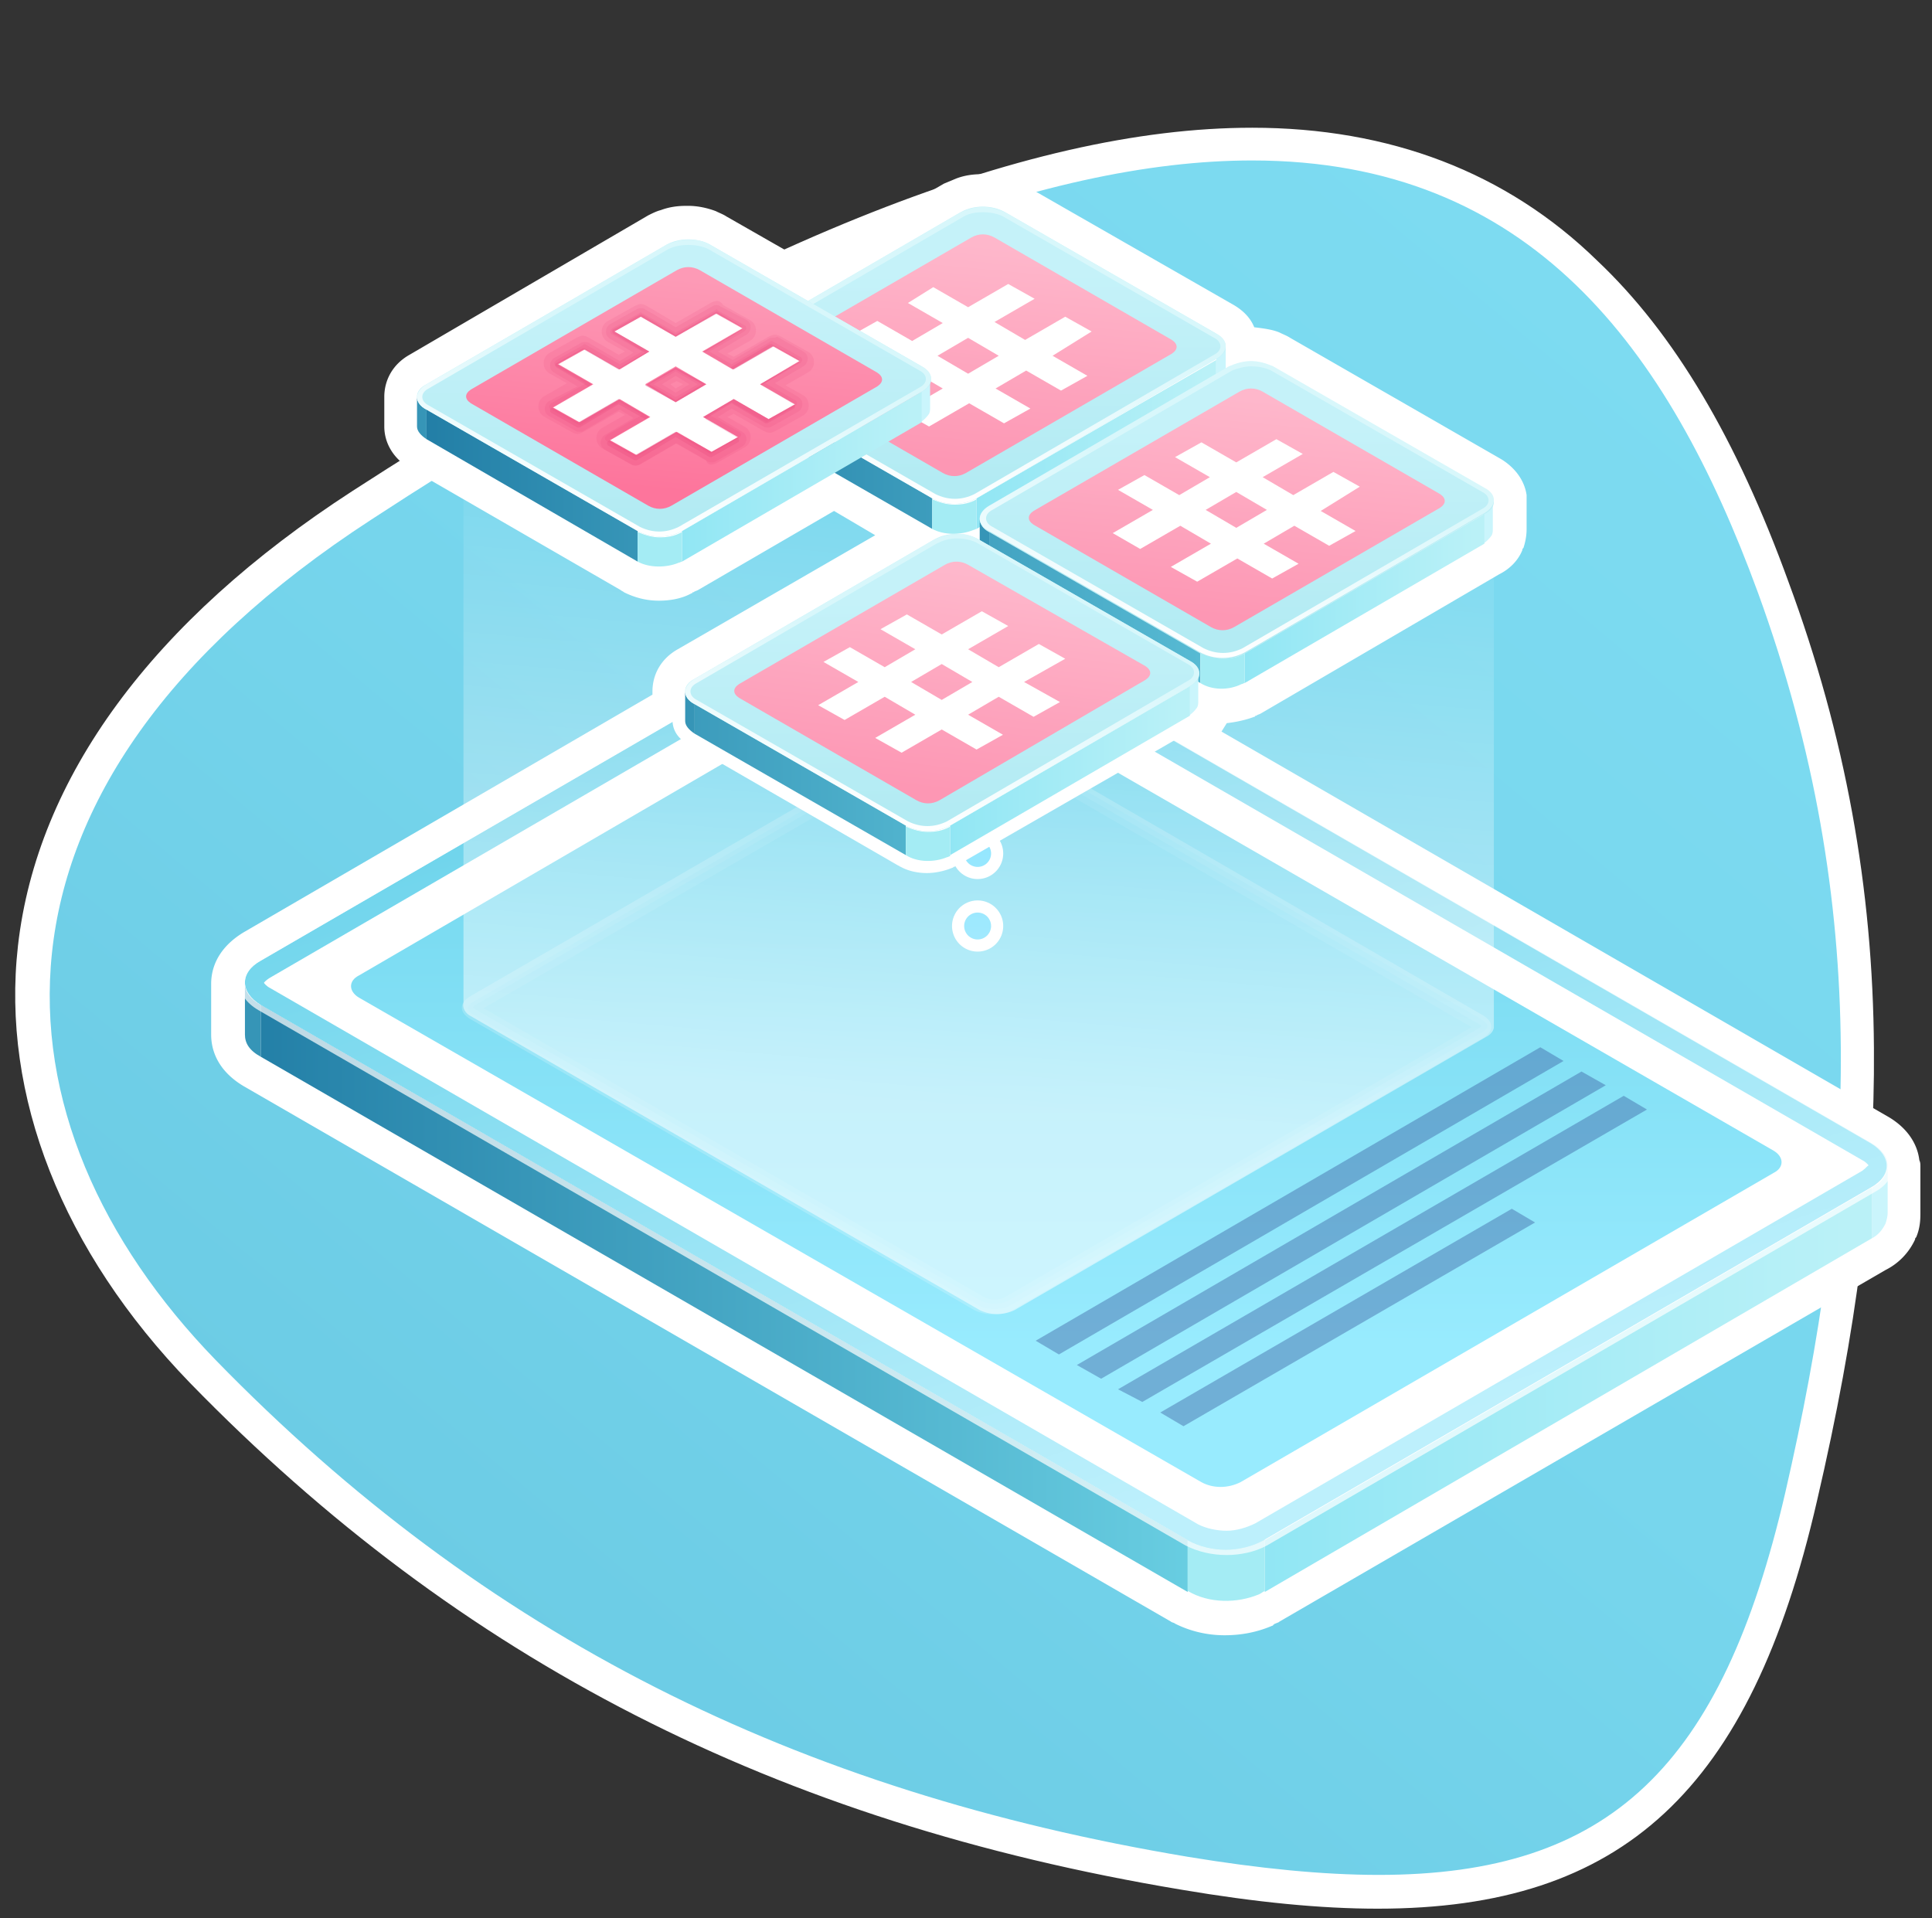<svg xmlns="http://www.w3.org/2000/svg" xmlns:xlink="http://www.w3.org/1999/xlink" viewBox="-908 910.3 183 181.7"><rect x="-908" y="910.3" width="183" height="181.7" fill="#333333" stroke="none"/><style><![CDATA[.m{enable-background:new}.n{fill:#fff}.o{fill:#caf5fc}.p{fill:#3695b7}.q{fill:#a4ecf4}.r{opacity:.15}]]></style><linearGradient id="A" gradientUnits="userSpaceOnUse" x1="-750.321" y1="942.279" x2="-856.327" y2="1068.61"><stop offset="0" stop-color="#7ddbf1"/><stop offset=".51" stop-color="#77d6ed"/><stop offset="1" stop-color="#6ccce5"/></linearGradient><path d="M-777.5 1089.5c-5.3 0-11.2-.6-18.3-1.8-38.1-6.4-67.7-21.5-93.1-47.6-11.8-12.1-17.4-26.3-15.9-40 1.7-15.4 12.5-29.9 31-42 35.4-23 63-34.2 84.3-34.2 30.5 0 42.8 23.9 49.4 42 12.2 33.3 8.2 62.3 2.6 86.2-6.2 26.9-17.4 37.4-40 37.4z" fill="url(#A)"/><g class="n"><path d="M-789.4 925.5c26.3 0 39.4 17.7 47.9 40.9 10.9 29.9 9.2 56.6 2.6 85.3-6 25.9-16.6 36.2-38.5 36.2-5.3 0-11.3-.6-18-1.7-37.2-6.2-66.7-20.9-92.2-47.1-21.6-22.3-24.6-54 14.8-79.6 37.2-24.3 63.9-34 83.4-34m0-3.1v3.1-3.1c-21.6 0-49.5 11.3-85.2 34.4-19 12.3-29.9 27.2-31.7 43.1-1.6 14.2 4.2 28.9 16.3 41.4 25.6 26.3 55.5 41.6 93.9 48 7.1 1.2 13.2 1.8 18.6 1.8 23.2 0 35.3-11.2 41.6-38.6 3.8-16.3 5.5-29.9 5.4-42.9-.1-15.2-2.7-29.6-8.1-44.2-4.9-13.5-10.8-23.5-18.1-30.4-8.6-8.4-19.7-12.6-32.7-12.6z"/><path d="M-791.9 1063.6c-1.5 0-2.9-.3-4.1-1-.1 0-.2-.1-.3-.1l-87.8-50.7c-1.9-1.1-2.3-2.5-2.3-3.5v-4.9c0-1.4.8-2.6 2.3-3.5l39.5-22.9v-1.2c0-1 .6-2 1.6-2.6l21.1-12.3-7.1-4-13.7 7.9c-.1 0-.2.1-.2.1s-.1 0-.1.1c-.8.4-1.7.5-2.5.5-1 0-1.9-.2-2.7-.6-.1 0-.1-.1-.2-.1l-20-11.5c-1.4-.8-1.7-2-1.7-2.6v-2.8c0-1 .6-2 1.6-2.6l22.7-13.2c.3-.2.6-.3.9-.4.6-.2 1.2-.3 1.9-.3h.2c.7 0 1.4.1 2.1.4.2.1.5.2.7.3l8.5 4.9 13.7-7.9c.3-.2.6-.3.9-.4.6-.2 1.2-.3 1.9-.3h.2c.7 0 1.4.1 2.1.4.2.1.5.2.7.3l20 11.5c.9.5 1.5 1.3 1.6 2.2v.2c.3 0 .5-.1.8-.1h.2c.7 0 1.4.1 2.1.4.3.1.5.2.7.3l20 11.5c.9.5 1.5 1.3 1.6 2.2v3c0 .4-.1.8-.2 1.2-.3.8-.9 1.3-1.5 1.6h-.1l-22.6 13.1c-.1 0-.2.1-.2.1s-.1 0-.1.1c-.8.4-1.7.5-2.5.5h-.7c0 .3-.1.6-.2.8-.3.8-.9 1.3-1.5 1.6h-.1l-.2.1 65 37.5c1.3.8 2.1 1.9 2.3 3.1v5a4.53 4.53 0 0 1-.3 1.6c-.4 1-1.2 1.8-2.1 2.2h-.1l-57.4 33.4c-.1.1-.2.1-.3.1s-.3.2-.3.2c-1.1.8-2.4 1.1-3.8 1.1z"/><path d="M-814.8 929.9c.5 0 1 .1 1.5.3.2.1.3.1.5.2l20 11.5c.6.3.9.8.9 1.2v.1-.1 2.1l.3-.2.6-.3c.4-.2.9-.2 1.4-.2h.2c.5 0 1 .1 1.5.3.2.1.3.1.5.2l20 11.5c.6.3.9.8.9 1.2v.1-.1 2.7c0 .2 0 .4-.1.6-.2.3-.4.6-.8.8v-2.7 2.7l-22.7 13.2c-.1 0-.2.1-.3.1-.6.3-1.2.4-1.8.4-.7 0-1.4-.2-2.1-.5l-.1-.1v1.8c0 .2 0 .4-.1.6-.2.3-.4.6-.8.8v-2.7 2.7l-2.7 1.6 67.3 38.9c1 .6 1.5 1.3 1.5 2.1 0 .1 0 .3-.1.4 0-.1 0-.2.1-.2v-.2 4.6c0 .3 0 .7-.2 1-.3.6-.7 1.1-1.3 1.4v-4.6 4.6l-57.5 33.4c-.1.1-.3.2-.5.3-1 .4-2.1.7-3.2.7-1.3 0-2.5-.3-3.6-.9l-87.8-50.7c-1.1-.6-1.5-1.3-1.5-2.1v-4.8c0-.8.5-1.5 1.5-2.1l40.3-23.4V976c0-.4.3-.9.9-1.2l22.7-13.2.6-.3c.3-.1.6-.2 1-.2-.6 0-1.3-.2-1.8-.5l-9.4-5.6-14.5 8.4c-.1 0-.2.1-.3.1-.6.3-1.2.4-1.8.4-.7 0-1.4-.2-2.1-.5l-20-11.5c-.6-.4-.9-.8-.9-1.2v-2.8c0-.4.3-.9.9-1.2l22.7-13.2.6-.3c.4-.2.9-.2 1.4-.2h.2c.5 0 1 .1 1.5.3.2.1.3.1.5.2l9.2 5.3 14.6-8.4.6-.3c.4-.2.9-.2 1.4-.2h.2m22.8 13.7c0 .1-.1.2-.1.2 0-.1 0-.2.1-.2 0 0 0-.1 0 0 0-.1 0 0 0 0m-.6.6c.2-.1.3-.3.4-.4a.78.78 0 0 1-.4.4m-.2.3c0-.1 0-.1.1-.2h-.1v.2m0 1.3v-1.3 1.3m26.2 12.4c0 .1-.1.2-.1.3 0-.1 0-.2.1-.3m-.6.7s0-.1 0 0c.2-.1.3-.3.4-.4l-.4.4m-.2.2c0-.1 0-.1.1-.2h-.1v.2m-48.1 1.3c-.1 0-.2.1-.3.1-.4.2-.9.3-1.4.4.5 0 .9.1 1.4.3.2.1.3.1.5.2l.2.1v-1.3l-.4.2m20.4 14.8s0-.1 0 0c.2-.1.3-.3.4-.4-.1.1-.3.2-.4.4m-.2.2c0-.1 0-.1.1-.2h-.1v.2m65.9 46c-.1.1-.1.3-.2.4.1-.1.2-.2.2-.4m-.9 1.1c.3-.2.5-.4.7-.7-.2.3-.4.5-.7.7m-.4.5c0-.1 0-.2.1-.2l-.1.1v.1m-84.1-96.2h-.2c-.8 0-1.6.1-2.4.4l-1.2.5-12.9 7.5-7.7-4.4c-.3-.2-.6-.3-1-.5-.8-.3-1.7-.5-2.6-.5h-.2c-.8 0-1.6.1-2.4.4-.4.1-.8.3-1.2.5l-22.6 13.2c-1.6.9-2.4 2.4-2.4 4v2.8c0 1.6.9 3.1 2.5 4l19.9 11.5c.1.1.2.1.3.2 1 .5 2.1.8 3.3.8 1.1 0 2.2-.2 3.1-.7 0 0 .1 0 .1-.1h.1c.1-.1.2-.1.4-.2l12.9-7.5 3.9 2.3-18.7 10.8c-1.6.9-2.4 2.4-2.4 4v.3l-38.7 22.5c-2 1.2-3.1 2.9-3.1 4.9v4.8c0 1.2.4 3.3 3.1 4.9l87.8 50.7c.1.1.3.1.4.2 1.4.7 3 1.1 4.7 1.1 1.6 0 3.1-.3 4.5-.9 0 0 .1 0 .1-.1.1 0 .1-.1.2-.1.2-.1.3-.1.4-.2l57.4-33.3c1.2-.6 2.2-1.6 2.8-2.9 0-.1 0-.1.1-.2.3-.7.4-1.4.4-2.2v-4.5c0-.2 0-.4-.1-.6-.2-1.7-1.3-3.2-3.1-4.2l-63-36.4.5-.8c.9-.1 1.8-.3 2.6-.6 0 0 .1 0 .1-.1h.1c.1-.1.2-.1.4-.2l22.6-13.2c1-.5 1.8-1.3 2.2-2.3 0-.1 0-.1.1-.2.2-.6.3-1.2.3-1.8v-3.2c-.2-1.4-1.1-2.6-2.4-3.4l-20-11.5c-.3-.2-.6-.3-1-.5-.7-.3-1.6-.4-2.4-.5-.4-1-1.2-1.7-2.1-2.2l-19.9-11.4c-.3-.2-.6-.3-1-.5-.8-.3-1.7-.4-2.6-.4z"/></g><path d="M-729.2 1020.9c-.1.7-.5 1.2-1 1.6-.3 0-.5.3-.5.5v4.6c.6-.3 1-.8 1.3-1.4.1-.3.2-.7.2-1v-4.3s0-.1 0 0z" class="o"/><path d="M-883.3 1008.1v2.3c-1.1-.6-1.5-1.3-1.5-2.1v-4.9c0 .8.5 1.5 1.5 2.1" class="p"/><path d="M-730.7 1018.6c2 1.1 2 3 0 4.2l-57.5 33.4c-2 1.1-5.2 1.1-7.2 0l-87.9-50.7c-2-1.1-2-3 0-4.2l57.5-33.4c2-1.1 5.2-1.1 7.2 0l87.9 50.7z" class="n"/><linearGradient id="B" gradientUnits="userSpaceOnUse" x1="-789.782" y1="1041.95" x2="-733.22" y2="1041.95"><stop offset="0" stop-color="#90e6f4"/><stop offset="1" stop-color="#baf1f7"/></linearGradient><path d="M-730.7 1022.8v4.8l-57.5 33.5v-4.9l57.5-33.4z" fill="url(#B)"/><linearGradient id="C" gradientUnits="userSpaceOnUse" x1="-791.471" y1="1033.3" x2="-894.241" y2="1033.3"><stop offset="0" stop-color="#6bd1e4"/><stop offset="1" stop-color="#1b76a0"/></linearGradient><path d="M-795.5 1056.2v4.9l-87.8-50.7v-4.9l87.8 50.7z" fill="url(#C)"/><path d="M-788.7 1061.3c.2-.1.3-.2.5-.3v-4.9c-1.1.6-2.4.9-3.7.9-1.2 0-2.5-.3-3.6-.9v4.9c2 1.2 4.7 1.2 6.8.3z" class="q"/><linearGradient id="D" gradientUnits="userSpaceOnUse" x1="-820.245" y1="970.398" x2="-794.245" y2="1052.148"><stop offset="0" stop-color="#6bd3eb"/><stop offset=".811" stop-color="#aeebf9"/><stop offset="1" stop-color="#bdf0fc"/></linearGradient><path d="M-730.7 1018.6l-87.8-50.7c-1.1-.6-2.4-.9-3.6-.9-1.3 0-2.5.3-3.6.9l-57.6 33.4c-2 1.1-2 3 0 4.2l87.8 50.7c2.3 1.2 5 1.2 7.2 0l57.5-33.4c2.1-1.2 2.1-3 .1-4.2zm-.9 2.6l-57.5 33.4c-.8.4-1.8.7-2.7.7s-1.9-.2-2.7-.6l-87.9-50.8c-.4-.2-.6-.5-.6-.5s.1-.2.6-.5l57.5-33.4c.8-.4 1.7-.6 2.6-.6h.3c.9 0 1.8.2 2.6.6l87.8 50.7c.4.2.6.5.6.5-.1 0-.2.2-.6.5z" fill="url(#D)"/><linearGradient id="E" gradientUnits="userSpaceOnUse" x1="-807" y1="1037.715" x2="-807" y2="975.564"><stop offset="0" stop-color="#98ebfe"/><stop offset="1" stop-color="#6bd3eb"/></linearGradient><path d="M-740 1019.3c1 .6 1 1.6 0 2.1l-50.5 29.3c-1.2.6-2.6.6-3.7 0l-79.8-45.9c-1-.6-1-1.6 0-2.1l50.5-29.4c1.2-.6 2.6-.6 3.7 0l79.8 46z" fill="url(#E)"/><path d="M-822 967c1.2 0 2.4.3 3.4.9l87.8 50.7c2 1.2 2 3.1 0 4.2l-57.5 33.4c-1.1.6-2.4.9-3.6.9s-2.5-.3-3.6-.9l-87.8-50.7c-2-1.2-2-3.1 0-4.2l57.5-33.4c1.1-.6 2.2-.9 3.4-.9h.4m0-.5h-.4c-1.3 0-2.6.3-3.7.9l-57.5 33.5c-1.1.6-1.7 1.5-1.7 2.5s.6 1.9 1.8 2.6l87.8 50.7c1.2.6 2.5.9 3.9.9 1.3 0 2.7-.3 3.8-.9l57.6-33.5c1.1-.6 1.7-1.5 1.7-2.5s-.6-1.9-1.8-2.6l-87.8-50.6c-1.1-.7-2.4-1-3.7-1z" opacity=".7" class="m n"/><g fill="none" stroke-linecap="round" stroke-linejoin="round" stroke-dasharray="0,6.872"><path d="M-815.4,977.4v24" stroke="#fff" stroke-width="4.85"/><path d="M-815.4,977.4v24" stroke="#63dbfd" stroke-width="2.55"/></g><linearGradient id="F" gradientUnits="userSpaceOnUse" x1="-818.563" y1="1015.082" x2="-813.289" y2="953.711"><stop offset="0" stop-color="#fff"/><stop offset="1" stop-color="#fff" stop-opacity="0"/></linearGradient><path d="M-766.5 960l-97.6-13.4v58.7c-.1.4.1.9.6 1.2l48.3 27.9a3.82 3.82 0 0 0 3.3 0l44.7-25.9c.4-.2.7-.6.7-.9V960z" opacity=".53" fill="url(#F)" class="m"/><g opacity=".5" class="n m"><path d="M-817 979.4c.5 0 .9.1 1.3.3l47.8 27.6c.1.1.2.1.2.2l-.2.2-44.6 25.8c-.4.2-.8.3-1.3.3s-.9-.1-1.3-.3l-47.9-27.6c-.1-.1-.2-.1-.2-.2l.2-.2 44.6-25.8c.5-.1.9-.3 1.4-.3m0-1c-.6 0-1.3.1-1.8.4l-44.7 25.9c-1 .6-1 1.5 0 2.1l47.8 27.6c.6.3 1.2.4 1.8.4s1.3-.1 1.8-.4l44.6-25.8c1-.6 1-1.5 0-2.1l-47.7-27.6c-.6-.3-1.2-.5-1.8-.5z" class="r"/><path d="M-817 978.9c.6 0 1.1.1 1.6.4l47.8 27.6c.3.2.5.4.5.6s-.2.4-.5.6l-44.6 25.8c-.5.3-1 .4-1.6.4s-1.1-.1-1.6-.4l-47.8-27.5c-.3-.2-.5-.4-.5-.6s.2-.4.5-.6l44.6-25.9c.5-.2 1-.4 1.6-.4m0-.5c-.6 0-1.3.1-1.8.4l-44.7 25.9c-1 .6-1 1.5 0 2.1l47.8 27.6c.6.3 1.2.4 1.8.4s1.3-.1 1.8-.4l44.6-25.8c1-.6 1-1.5 0-2.1l-47.7-27.6c-.6-.3-1.2-.5-1.8-.5z" class="r"/><path d="M-817 980c.4 0 .8.1 1.1.3l47.3 27.3-44.1 25.5c-.3.2-.7.3-1.1.3s-.8-.1-1.1-.3l-47.3-27.3 44.1-25.5c.3-.3.7-.3 1.1-.3m0-1.6c-.6 0-1.3.1-1.8.4l-44.7 25.9c-1 .6-1 1.5 0 2.1l47.8 27.6c.6.3 1.2.4 1.8.4s1.3-.1 1.8-.4l44.6-25.8c1-.6 1-1.5 0-2.1l-47.7-27.6c-.6-.3-1.2-.5-1.8-.5z" class="r"/></g><g class="n"><path d="M-820.1 992.8c-.9 0-1.7-.2-2.4-.6 0 0-.1 0-.1-.1l-20-11.5c-1.1-.6-1.4-1.5-1.4-2.1v-2.8c0-.9.5-1.6 1.3-2.1l22-12.8-8.3-4.6-14 8.1c-.1 0-.1.1-.2.1l-.2.1c-.7.3-1.5.5-2.3.5-.9 0-1.7-.2-2.4-.6 0 0-.1 0-.1-.1l-20-11.5c-1.1-.6-1.4-1.5-1.4-2.1v-2.8c0-.8.5-1.6 1.3-2.1l22.7-13.2c.2-.1.5-.2.8-.4.6-.2 1.1-.3 1.7-.3h.2c.6 0 1.3.1 1.8.3l.6.3 8.8 5.1 14-8.1c.2-.1.5-.2.8-.3.6-.2 1.1-.3 1.7-.3h.2c.6 0 1.3.1 1.8.3l.6.3 20 11.5c.8.4 1.3 1.1 1.4 1.9v.8c.5-.1.9-.2 1.4-.2h.2c.6 0 1.3.1 1.8.3l.6.3 20 11.5c.8.4 1.3 1.1 1.4 1.9v2.8c0 .3 0 .7-.2 1-.3.5-.7 1-1.2 1.3l-22.7 13.2c-.1 0-.1.1-.2.1l-.2.1c-.7.3-1.5.5-2.3.5-.4 0-.8 0-1.2-.1v.4c0 .3 0 .7-.2 1-.3.5-.7 1-1.2 1.3l-22.3 13.1c-.1 0-.1.1-.2.1h-.2c-.7.4-1.5.5-2.2.5z"/><path d="M-814.8 929.2c.6 0 1.2.1 1.7.3l.6.3 20 11.5c.7.4 1.1 1 1.2 1.6v1.2h.1a4.53 4.53 0 0 1 1.6-.3h.2c.6 0 1.2.1 1.7.3l.6.3 20 11.5c.7.4 1.1 1 1.2 1.6v2.8c0 .3 0 .6-.2.9a1.98 1.98 0 0 1-1.1 1.1h-.1l-22.6 13.1s-.1 0-.1.1c-.1 0-.1.1-.2.1-.6.3-1.4.4-2.1.4-.5 0-1.1-.1-1.5-.2v.8c0 .3 0 .6-.2.9a1.98 1.98 0 0 1-1.1 1.1h-.1l-22.5 13.3s-.1 0-.1.1c-.1 0-.1.1-.2.1-.6.3-1.4.4-2.1.4-.8 0-1.6-.2-2.3-.5 0 0-.1 0-.1-.1l-20-11.5c-1-.6-1.2-1.3-1.2-1.8v-2.8c0-.7.4-1.4 1.2-1.8l22.4-13-8.9-5.2-14.1 8.2s-.1 0-.1.1c-.1 0-.1.1-.2.1-.6.3-1.4.4-2.1.4-.8 0-1.6-.2-2.3-.5 0 0-.1 0-.1-.1l-20-11.5c-1-.6-1.2-1.3-1.2-1.8v-2.8c0-.7.4-1.4 1.2-1.8l22.7-13.2c.2-.1.5-.2.8-.3a4.53 4.53 0 0 1 1.6-.3h.2c.6 0 1.2.1 1.7.3l.6.3 8.9 5.1 14.1-8.2c.2-.1.5-.2.7-.3a4.53 4.53 0 0 1 1.6-.3h.2m0-.6h-.2c-.6 0-1.2.1-1.8.3-.3.1-.6.2-.9.4l-13.8 8-8.6-5c-.2-.1-.4-.2-.7-.3-.6-.2-1.3-.4-1.9-.4h-.2c-.6 0-1.2.1-1.8.3-.3.1-.6.2-.9.4l-22.6 13.3c-1 .6-1.5 1.4-1.5 2.3v2.9c0 .6.2 1.6 1.5 2.3l19.9 11.5c.1 0 .1.1.2.1.7.4 1.6.6 2.5.6.8 0 1.7-.2 2.4-.5.1 0 .1-.1.2-.1s.1-.1.2-.1l13.8-8 7.6 4.4-21.4 12.4c-1 .6-1.5 1.4-1.5 2.3v2.8c0 .6.2 1.6 1.5 2.3l19.9 11.5c.1 0 .1.1.2.1.7.4 1.6.6 2.5.6.8 0 1.7-.2 2.4-.5.1 0 .1-.1.2-.1s.1-.1.2-.1l22.6-13h.1a3.16 3.16 0 0 0 1.4-1.4c.2-.4.2-.8.2-1.1.3 0 .6.1.9.1.8 0 1.7-.2 2.4-.5.1 0 .1-.1.2-.1s.1-.1.2-.1l22.6-13.1h.1a3.16 3.16 0 0 0 1.4-1.4c.2-.4.2-.8.2-1.2v-2.9c-.1-.8-.6-1.6-1.5-2l-20-11.5c-.2-.1-.4-.2-.7-.3-.6-.2-1.3-.4-1.9-.4h-.2c-.4 0-.7 0-1.1.1v-.5c-.1-.8-.7-1.6-1.5-2l-20.2-11.7c-.2-.1-.4-.2-.7-.3-.6-.2-1.2-.4-1.9-.4z"/></g><path d="M-755.9 1013.1l-47.8 27.8-2.3-1.3 47.8-27.8 2.3 1.3zm3.9 2.3l-47.8 27.7-2.3-1.2 47.9-27.8 2.2 1.3zm-7.9-4.6l-47.8 27.8-2.2-1.3 47.8-27.8 2.2 1.3zm-2.7 15.3l-33.3 19.3-2.2-1.3 33.3-19.3 2.2 1.3z" opacity=".4" fill="#36579c" class="m"/><path d="M-791.9 943.2c-.1.4-.3.7-.6.9-.2 0-.3.1-.3.3v2.7c.3-.2.6-.5.8-.8.1-.2.1-.4.1-.6v-2.5s-.1 0 0 0c-.1.1 0 0 0 0z" class="o"/><use xlink:href="#b" class="p"/><linearGradient id="G" gradientUnits="userSpaceOnUse" x1="-816.221" y1="955.924" x2="-816.269" y2="936.147"><stop offset="0" stop-color="#b3ebf3"/><stop offset="1" stop-color="#c5f2f9"/></linearGradient><use xlink:href="#c" fill="url(#G)"/><linearGradient id="H" gradientUnits="userSpaceOnUse" x1="-816.113" y1="952.4" x2="-793.806" y2="952.4"><stop offset="0" stop-color="#90e6f4"/><stop offset="1" stop-color="#baf1f7"/></linearGradient><path d="M-792.8 944.4v2.8l-22.7 13.2v-2.9l22.7-13.1z" fill="url(#H)"/><linearGradient id="I" gradientUnits="userSpaceOnUse" x1="-774.498" y1="953.2" x2="-853.35" y2="953.2"><stop offset="0" stop-color="#6bd1e4"/><stop offset="1" stop-color="#1b76a0"/></linearGradient><path d="M-819.7 957.5v2.9l-20-11.5V946l20 11.5z" fill="url(#I)"/><path d="M-815.8 960.5c.1 0 .2-.1.3-.1v-2.8c-.7.4-1.4.5-2.1.5s-1.4-.2-2.1-.5v2.8c1.1.6 2.7.6 3.9.1z" class="q"/><linearGradient id="J" gradientUnits="userSpaceOnUse" x1="-818.717" y1="957.944" x2="-813.794" y2="930.023"><stop offset="0" stop-color="#fff"/><stop offset=".648" stop-color="#d8f7fb"/></linearGradient><path d="M-814.9 930.4c.6 0 1.3.1 1.9.4l20 11.5c.4.2.6.5.6.8s-.2.6-.6.8l-22.7 13.2c-1.2.6-2.5.6-3.7 0l-20-11.5c-.4-.2-.6-.5-.6-.8s.2-.6.6-.8l22.7-13.2c.5-.3 1.2-.4 1.8-.4m0-.5c-.7 0-1.4.2-2.1.5l-22.7 13.2c-1.2.7-1.2 1.8 0 2.4l20 11.5c1.3.7 2.9.7 4.2 0l22.7-13.2c1.2-.7 1.2-1.8 0-2.4l-20-11.5c-.7-.3-1.4-.5-2.1-.5z" fill="url(#J)"/><linearGradient id="K" gradientUnits="userSpaceOnUse" x1="-815.268" y1="933.471" x2="-817.208" y2="954.165"><stop offset="0" stop-color="#feb7cb"/><stop offset="1" stop-color="#fd97b4"/></linearGradient><use xlink:href="#d" fill="url(#K)"/><path d="M-804.6 941.7l-2.5-1.4-3.8 2.2-2.9-1.7 3.8-2.2-2.5-1.4-3.8 2.2-3.3-1.9-2.4 1.5 3.3 1.9-2.9 1.7-3.3-1.9-2.5 1.4 3.3 1.9-3.8 2.2 2.5 1.4 3.8-2.2 2.9 1.7-3.8 2.2 2.5 1.4 3.8-2.2 3.3 1.9 2.5-1.4-3.3-1.9 2.9-1.7 3.3 1.9 2.5-1.4-3.3-1.9 3.7-2.3zm-11.7 4l-2.9-1.7 2.9-1.7 2.9 1.7-2.9 1.7z" class="n"/><path d="M-766.6 957.9c-.1.4-.3.7-.6.9-.2 0-.3.1-.3.3v2.7c.3-.2.6-.5.8-.8.1-.2.1-.4.1-.6v-2.5c0-.1 0-.1 0 0 0 0 0-.1 0 0z" class="o"/><use xlink:href="#b" x="25.4" y="14.7" class="p"/><linearGradient id="L" gradientUnits="userSpaceOnUse" x1="-816.222" y1="955.856" x2="-816.269" y2="936.079"><stop offset="0" stop-color="#b3ebf3"/><stop offset="1" stop-color="#c5f2f9"/></linearGradient><use xlink:href="#c" x="25.4" y="14.7" fill="url(#L)"/><linearGradient id="M" gradientUnits="userSpaceOnUse" x1="-790.721" y1="967" x2="-768.413" y2="967"><stop offset="0" stop-color="#90e6f4"/><stop offset="1" stop-color="#baf1f7"/></linearGradient><path d="M-767.4 959v2.8l-22.7 13.2v-2.8l22.7-13.2z" fill="url(#M)"/><linearGradient id="N" gradientUnits="userSpaceOnUse" x1="-774.498" y1="967.85" x2="-853.35" y2="967.85"><stop offset="0" stop-color="#6bd1e4"/><stop offset="1" stop-color="#1b76a0"/></linearGradient><path d="M-794.3 972.2v2.8l-20-11.5v-2.8l20 11.5z" fill="url(#N)"/><path d="M-790.4 975.1c.1 0 .2-.1.3-.1v-2.8c-.7.4-1.4.5-2.1.5s-1.4-.2-2.1-.5v2.8c1.1.7 2.7.7 3.9.1z" class="q"/><linearGradient id="O" gradientUnits="userSpaceOnUse" x1="-793.323" y1="972.576" x2="-788.4" y2="944.656"><stop offset="0" stop-color="#fff"/><stop offset=".648" stop-color="#d8f7fb"/></linearGradient><path d="M-789.5 945c.6 0 1.3.1 1.9.4l20 11.5c.4.2.6.5.6.8s-.2.6-.6.8l-22.7 13.2c-1.2.6-2.5.6-3.7 0l-20-11.5c-.4-.2-.6-.5-.6-.8s.2-.6.6-.8l22.7-13.2c.5-.2 1.2-.4 1.8-.4m0-.5c-.7 0-1.4.2-2.1.5l-22.7 13.2c-1.2.7-1.2 1.8 0 2.4l20 11.5c1.3.7 2.9.7 4.2 0l22.7-13.2c1.2-.7 1.2-1.8 0-2.4l-20-11.5c-.7-.3-1.4-.5-2.1-.5z" fill="url(#O)"/><linearGradient id="P" gradientUnits="userSpaceOnUse" x1="-815.263" y1="933.424" x2="-817.203" y2="954.117"><stop offset="0" stop-color="#feb7cb"/><stop offset="1" stop-color="#fd97b4"/></linearGradient><use xlink:href="#d" x="25.4" y="14.6" fill="url(#P)"/><path d="M-779.2 956.4l-2.5-1.4-3.8 2.2-2.9-1.7 3.8-2.2-2.5-1.4-3.8 2.2-3.3-1.9-2.5 1.4 3.3 1.9-2.9 1.7-3.3-1.9-2.5 1.4 3.3 1.9-3.8 2.2 2.6 1.5 3.8-2.2 2.9 1.7-3.8 2.2 2.5 1.4 3.8-2.2 3.3 1.9 2.5-1.4-3.3-1.9 2.9-1.7 3.3 1.9 2.5-1.4-3.3-1.9 3.7-2.3zm-11.7 3.9l-2.9-1.7 2.9-1.7 2.9 1.7-2.9 1.7z" class="n"/><path d="M-794.5 974.2c-.1.4-.3.7-.6.9-.2 0-.3.1-.3.3v2.7c.3-.2.6-.5.8-.8.1-.2.1-.4.1-.6v-2.5c0-.1 0 0 0 0z" class="o"/><use xlink:href="#b" x="-2.5" y="31" class="p"/><linearGradient id="Q" gradientUnits="userSpaceOnUse" x1="-816.222" y1="955.867" x2="-816.269" y2="936.089"><stop offset="0" stop-color="#b3ebf3"/><stop offset="1" stop-color="#c5f2f9"/></linearGradient><use xlink:href="#c" x="-2.5" y="31" fill="url(#Q)"/><linearGradient id="R" gradientUnits="userSpaceOnUse" x1="-818.636" y1="983.3" x2="-796.329" y2="983.3"><stop offset="0" stop-color="#90e6f4"/><stop offset="1" stop-color="#baf1f7"/></linearGradient><path d="M-795.3 975.3v2.8l-22.7 13.2v-2.8l22.7-13.2z" fill="url(#R)"/><linearGradient id="S" gradientUnits="userSpaceOnUse" x1="-796.244" y1="984.15" x2="-874.871" y2="984.15"><stop offset="0" stop-color="#6bd1e4"/><stop offset="1" stop-color="#1b76a0"/></linearGradient><path d="M-822.2 988.5v2.8l-20-11.5V977l20 11.5z" fill="url(#S)"/><path d="M-818.3 991.5c.1 0 .2-.1.3-.1v-2.8c-.7.4-1.4.5-2.1.5s-1.4-.2-2.1-.5v2.7c1.1.7 2.7.7 3.9.2z" class="q"/><linearGradient id="T" gradientUnits="userSpaceOnUse" x1="-821.209" y1="988.899" x2="-816.284" y2="960.966"><stop offset="0" stop-color="#fff"/><stop offset=".648" stop-color="#d8f7fb"/></linearGradient><path d="M-817.4 961.3c.6 0 1.3.1 1.9.4l20 11.5c.4.2.6.5.6.8s-.2.6-.6.8l-22.8 13.3c-1.2.6-2.5.6-3.7 0l-20-11.5c-.4-.2-.6-.5-.6-.8s.2-.6.6-.8l22.7-13.2c.6-.3 1.2-.5 1.9-.5m0-.4c-.7 0-1.4.2-2.1.5l-22.7 13.2c-1.2.7-1.2 1.8 0 2.4l20 11.5c1.3.7 2.9.7 4.2 0l22.7-13.2c1.2-.7 1.2-1.8 0-2.4l-20-11.5c-.7-.4-1.4-.6-2.1-.5z" fill="url(#T)"/><linearGradient id="U" gradientUnits="userSpaceOnUse" x1="-817.435" y1="964.38" x2="-820.022" y2="985.073"><stop offset="0" stop-color="#feb7cb"/><stop offset="1" stop-color="#fd97b4"/></linearGradient><path d="M-799.5 973.4c.6.4.6.9 0 1.3l-19.5 11.4c-.7.4-1.5.4-2.2 0l-16.8-9.7c-.6-.4-.6-.9 0-1.3l19.5-11.3c.7-.4 1.5-.4 2.2 0l16.8 9.6z" fill="url(#U)"/><path d="M-807.1 972.7l-2.5-1.4-3.8 2.2-2.9-1.7 3.8-2.2-2.5-1.4-3.8 2.2-3.3-1.9-2.5 1.4 3.3 1.9-2.9 1.7-3.3-1.9-2.5 1.4 3.3 1.9-3.8 2.2 2.5 1.4 3.8-2.2 2.9 1.7-3.8 2.2 2.5 1.4 3.8-2.2 3.3 1.9 2.5-1.4-3.3-1.9 2.9-1.7 3.3 1.9 2.5-1.4-3.4-1.9 3.9-2.2zm-11.7 3.9l-2.9-1.7 2.9-1.7 2.9 1.7-2.9 1.7z" class="n"/><path d="M-819.9 946.3c-.1.4-.3.7-.6.9-.2 0-.3.1-.3.3v2.8c.3-.2.6-.5.8-.8.1-.2.1-.4.1-.6v-2.6z" class="o"/><use xlink:href="#b" x="-27.9" y="3.1" class="p"/><linearGradient id="V" gradientUnits="userSpaceOnUse" x1="-816.221" y1="955.892" x2="-816.269" y2="936.114"><stop offset="0" stop-color="#b3ebf3"/><stop offset="1" stop-color="#c5f2f9"/></linearGradient><use xlink:href="#c" x="-27.9" y="3.1" fill="url(#V)"/><linearGradient id="W" gradientUnits="userSpaceOnUse" x1="-844.028" y1="955.45" x2="-821.721" y2="955.45"><stop offset="0" stop-color="#90e6f4"/><stop offset="1" stop-color="#baf1f7"/></linearGradient><path d="M-820.7 947.4v2.9l-22.7 13.2v-2.9l22.7-13.2z" fill="url(#W)"/><linearGradient id="X" gradientUnits="userSpaceOnUse" x1="-796.244" y1="956.3" x2="-874.871" y2="956.3"><stop offset="0" stop-color="#6bd1e4"/><stop offset="1" stop-color="#1b76a0"/></linearGradient><path d="M-847.6 960.6v2.9l-20-11.6v-2.8l20 11.5z" fill="url(#X)"/><path d="M-843.7 963.6c.1 0 .2-.1.3-.1v-2.8c-.7.4-1.4.5-2.1.5s-1.4-.2-2.1-.5v2.8c1.1.6 2.7.6 3.9.1z" class="q"/><linearGradient id="Y" gradientUnits="userSpaceOnUse" x1="-846.609" y1="960.999" x2="-841.691" y2="933.102"><stop offset="0" stop-color="#fff"/><stop offset=".648" stop-color="#d8f7fb"/></linearGradient><path d="M-842.8 933.5c.6 0 1.3.1 1.9.4l20 11.5c.4.2.6.5.6.8s-.2.6-.6.8l-22.8 13.2c-1.2.6-2.5.6-3.7 0l-20-11.5c-.4-.2-.6-.5-.6-.8s.2-.6.6-.8l22.7-13.2c.6-.3 1.3-.4 1.9-.4m0-.5c-.7 0-1.4.2-2.1.5l-22.7 13.2c-1.2.7-1.2 1.8 0 2.4l20 11.5c1.3.7 2.9.7 4.2 0l22.7-13.2c1.2-.7 1.2-1.8 0-2.4l-20-11.5c-.6-.4-1.4-.5-2.1-.5z" fill="url(#Y)"/><linearGradient id="Z" gradientUnits="userSpaceOnUse" x1="-815.25" y1="933.613" x2="-817.19" y2="953.66"><stop offset="0" stop-color="#fd9ab6"/><stop offset="1" stop-color="#fd759c"/></linearGradient><use xlink:href="#d" x="-27.9" y="3.1" fill="url(#Z)"/><path d="M-832.3 944.5l-2.5-1.4-3.8 2.2-2.9-1.7 3.8-2.2-2.5-1.4-3.8 2.2-3.3-1.9-2.5 1.4 3.3 1.9-2.8 1.7-3.3-1.9-2.5 1.4 3.3 1.9-3.8 2.2 2.5 1.4 3.8-2.2 2.9 1.7-3.8 2.2 2.5 1.4 3.8-2.2 3.3 1.9 2.5-1.4-3.3-1.9 2.9-1.7 3.3 1.9 2.5-1.4-3.3-1.9 3.7-2.2zm-11.7 3.9l-2.9-1.7 2.9-1.7 2.9 1.7-2.9 1.7z" class="n"/><g fill="#e02d68" class="m"><path d="M-840.1 940l2.5 1.4-3.8 2.2 2.9 1.7 3.8-2.2 2.5 1.4-3.8 2.2 3.3 1.9-2.5 1.4-3.3-1.9-2.9 1.7 3.3 1.9-2.5 1.4-3.4-1.9-3.8 2.2-2.5-1.4 3.8-2.2-2.9-1.7-3.8 2.2-2.5-1.4 3.8-2.2-3.3-1.9 2.5-1.4 3.3 1.9 2.9-1.7-3.3-1.9 2.5-1.4 3.3 1.9 3.9-2.2m-3.9 8.4l2.9-1.7-2.9-1.6-2.9 1.7 2.9 1.6m3.9-8.8c-.1 0-.1 0-.2.1l-3.7 2.1-3.1-1.8c-.1 0-.1-.1-.2-.1s-.1 0-.2.1l-2.5 1.4c-.1.1-.2.2-.2.3s.1.3.2.3l2.8 1.6-2.1 1.2-3.1-1.8c-.1 0-.1-.1-.2-.1s-.1 0-.2.1l-2.5 1.4c-.1.1-.2.2-.2.3s.1.3.2.3l2.8 1.6-3.3 1.9c-.1.1-.2.2-.2.3s.1.3.2.3l2.5 1.4c.1 0 .1.1.2.1s.1 0 .2-.1l3.6-2.1 2.1 1.2-3.3 1.9c-.1.1-.2.2-.2.3s.1.3.2.3l2.5 1.4c.1 0 .1.1.2.1s.1 0 .2-.1l3.6-2.1 3.1 1.8c.1 0 .1.1.2.1s.1 0 .2-.1l2.5-1.4c.1-.1.2-.2.2-.3s-.1-.3-.2-.3l-2.8-1.6 2.1-1.2 3.1 1.8c.1 0 .1.1.2.1s.1 0 .2-.1l2.5-1.4c.1-.1.2-.2.2-.3s-.1-.3-.2-.3l-2.8-1.6 3.3-1.9c.1-.1.2-.2.2-.3s-.1-.3-.2-.3l-2.5-1.4c-.1 0-.1-.1-.2-.1s-.1 0-.2.1l-3.6 2.1-2.1-1.2 3.3-1.9c.1-.1.2-.2.2-.3s-.1-.3-.2-.3l-2.5-1.4c0-.1-.1-.1-.1-.1zm-6 7.1l2.1-1.2 2.1 1.2-2.1 1.2-2.1-1.2z" opacity=".1"/><path d="M-840.1 940l2.5 1.4-3.8 2.2 2.9 1.7 3.8-2.2 2.5 1.4-3.8 2.2 3.3 1.9-2.5 1.4-3.3-1.9-2.9 1.7 3.3 1.9-2.5 1.4-3.4-1.9-3.8 2.2-2.5-1.4 3.8-2.2-2.9-1.7-3.8 2.2-2.5-1.4 3.8-2.2-3.3-1.9 2.5-1.4 3.3 1.9 2.9-1.7-3.3-1.9 2.5-1.4 3.3 1.9 3.9-2.2m-3.9 8.4l2.9-1.7-2.9-1.6-2.9 1.7 2.9 1.6m3.9-9.2c-.1 0-.3 0-.4.1l-3.5 2-2.9-1.7c-.1-.1-.3-.1-.4-.1s-.3 0-.4.1l-2.5 1.4c-.2.1-.4.4-.4.7s.1.5.4.7l2.2 1.3-1.3.8-2.9-1.7c-.1-.1-.3-.1-.4-.1s-.3 0-.4.1l-2.5 1.4c-.2.1-.4.4-.4.7s.1.5.4.7l2.2 1.3-2.7 1.4c-.2.1-.4.4-.4.7s.1.5.4.7l2.5 1.4c.1.1.3.1.4.1s.3 0 .4-.1l3.4-2 1.3.8-2.7 1.6c-.2.1-.4.4-.4.7s.1.5.4.7l2.5 1.4c.1.1.3.1.4.1s.3 0 .4-.1l3.4-2 3 1.7c.1.1.3.1.4.1s.3 0 .4-.1l2.5-1.4c.2-.1.4-.4.4-.7s-.1-.5-.4-.7l-2.3-1.4 1.3-.8 3 1.7c.1.1.3.1.4.1s.3 0 .4-.1l2.5-1.4c.2-.1.4-.4.4-.7s-.1-.5-.4-.7l-2.2-1.3 2.7-1.6c.2-.1.4-.4.4-.7s-.1-.5-.4-.7l-2.5-1.4c-.1.1-.3.1-.4.1s-.3 0-.4.1l-3.4 2-1.4-.8 2.7-1.6c.2-.1.4-.4.4-.7s-.1-.5-.4-.7l-2.5-1.3c-.1-.1-.2-.1-.3-.1zm-5.2 7.5l1.3-.8 1.3.8-1.3.8-1.3-.8z" opacity=".1"/><path d="M-840.1 940l2.5 1.4-3.8 2.2 2.9 1.7 3.8-2.2 2.5 1.4-3.8 2.2 3.3 1.9-2.5 1.4-3.3-1.9-2.9 1.7 3.3 1.9-2.5 1.4-3.4-1.9-3.8 2.2-2.5-1.4 3.8-2.2-2.9-1.7-3.8 2.2-2.5-1.4 3.8-2.2-3.3-1.9 2.5-1.4 3.3 1.9 2.9-1.7-3.3-1.9 2.5-1.4 3.3 1.9 3.9-2.2m-3.9 8.4l2.9-1.7-2.9-1.6-2.9 1.7 2.9 1.6m3.9-9.6c-.2 0-.4.1-.6.2l-3.3 1.9-2.7-1.6c-.2-.1-.4-.2-.6-.2s-.4.1-.6.2l-2.5 1.4a1.1 1.1 0 0 0-.6 1 1.1 1.1 0 0 0 .6 1l1.6.9-.6.3-2.8-1.6c-.2-.1-.4-.2-.6-.2s-.4.1-.6.2l-2.5 1.4a1.1 1.1 0 0 0-.6 1 1.1 1.1 0 0 0 .6 1l1.6.9-2.1 1.2a1.1 1.1 0 0 0-.6 1 1.1 1.1 0 0 0 .6 1l2.5 1.4c.2.1.4.2.6.2s.4-.1.6-.2l3.3-1.9.6.3-2.1 1.2a1.1 1.1 0 0 0-.6 1 1.1 1.1 0 0 0 .6 1l2.5 1.4c.2.1.4.2.6.2s.4-.1.6-.2l3.3-1.9 2.8 1.6c.1.4.3.4.5.4s.4-.1.6-.2l2.5-1.4a1.1 1.1 0 0 0 .6-1 1.1 1.1 0 0 0-.6-1l-1.6-.9.6-.3 2.8 1.6c.2.1.4.2.6.2s.4-.1.6-.2l2.5-1.4a1.1 1.1 0 0 0 .6-1 1.1 1.1 0 0 0-.6-1l-1.6-.9 2.1-1.2a1.1 1.1 0 0 0 .6-1 1.1 1.1 0 0 0-.6-1l-2.5-1.4c-.2-.1-.4-.2-.6-.2s-.4.1-.6.2l-3.3 1.9-.6-.3 2.1-1.2a1.1 1.1 0 0 0 .6-1 1.1 1.1 0 0 0-.6-1l-2.5-1.4c-.2-.3-.4-.4-.6-.4zm-4.4 7.9l.6-.3.6.3-.7.4-.5-.4z" opacity=".1"/><path d="M-840.1 940l2.5 1.4-3.8 2.2 2.9 1.7 3.8-2.2 2.5 1.4-3.8 2.2 3.3 1.9-2.5 1.4-3.3-1.9-2.9 1.7 3.3 1.9-2.5 1.4-3.4-1.9-3.8 2.2-2.5-1.4 3.8-2.2-2.9-1.7-3.8 2.2-2.5-1.4 3.8-2.2-3.3-1.9 2.5-1.4 3.3 1.9 2.9-1.7-3.3-1.9 2.5-1.4 3.3 1.9 3.9-2.2m-3.9 8.4l2.9-1.7-2.9-1.6-2.9 1.7 2.9 1.6m3.9-8.6c-.1 0-.1 0 0 0l-3.9 2.2-3.2-1.9h-.2l-2.5 1.4c-.1 0-.1.1-.1.2s0 .1.1.2l3 1.8-2.5 1.5-3.2-1.9h-.2l-2.5 1.4c-.1 0-.1.1-.1.2s0 .1.1.2l3 1.8-3.5 2.1c-.1 0-.1.1-.1.2s0 .1.1.2l2.5 1.4h.2l3.7-2.2 2.5 1.4-3.5 2.1c-.1 0-.1.1-.1.2s0 .1.1.2l2.5 1.4h.2l3.7-2.2 3.2 1.9h.2l2.5-1.4c.1 0 .1-.1.1-.2s0-.1-.1-.2l-3.1-1.8 2.5-1.5 3.2 1.9h.2l2.5-1.4c.1 0 .1-.1.1-.2s0-.1-.1-.2l-3.1-1.8 3.5-2.1c.1 0 .1-.1.1-.2s0-.1-.1-.2l-2.5-1.4h-.2l-3.7 2.2-2.5-1.4 3.5-2.1c.1 0 .1-.1.1-.2s0-.1-.1-.2l-2.3-1.4zm-6.4 6.9l2.5-1.4 2.5 1.4-2.5 1.5-2.5-1.5z" class="r"/></g><defs ><path id="b" d="M-839.7 947.5v1.3c-.6-.4-.9-.8-.9-1.2v-2.8c0 .4.3.9.9 1.2"/><path id="c" d="M-792.8 941.9c1.2.7 1.2 1.8 0 2.4l-22.7 13.2c-1.2.7-3 .7-4.2 0l-20-11.5c-1.2-.7-1.2-1.8 0-2.4l22.7-13.2c1.2-.7 3-.7 4.2 0l20 11.5z"/><path id="d" d="M-797 942.5c.6.4.6.9 0 1.3l-19.5 11.3c-.7.4-1.5.4-2.2 0l-16.8-9.7c-.6-.4-.6-.9 0-1.3l19.5-11.3c.7-.4 1.5-.4 2.2 0l16.8 9.7z"/></defs></svg>